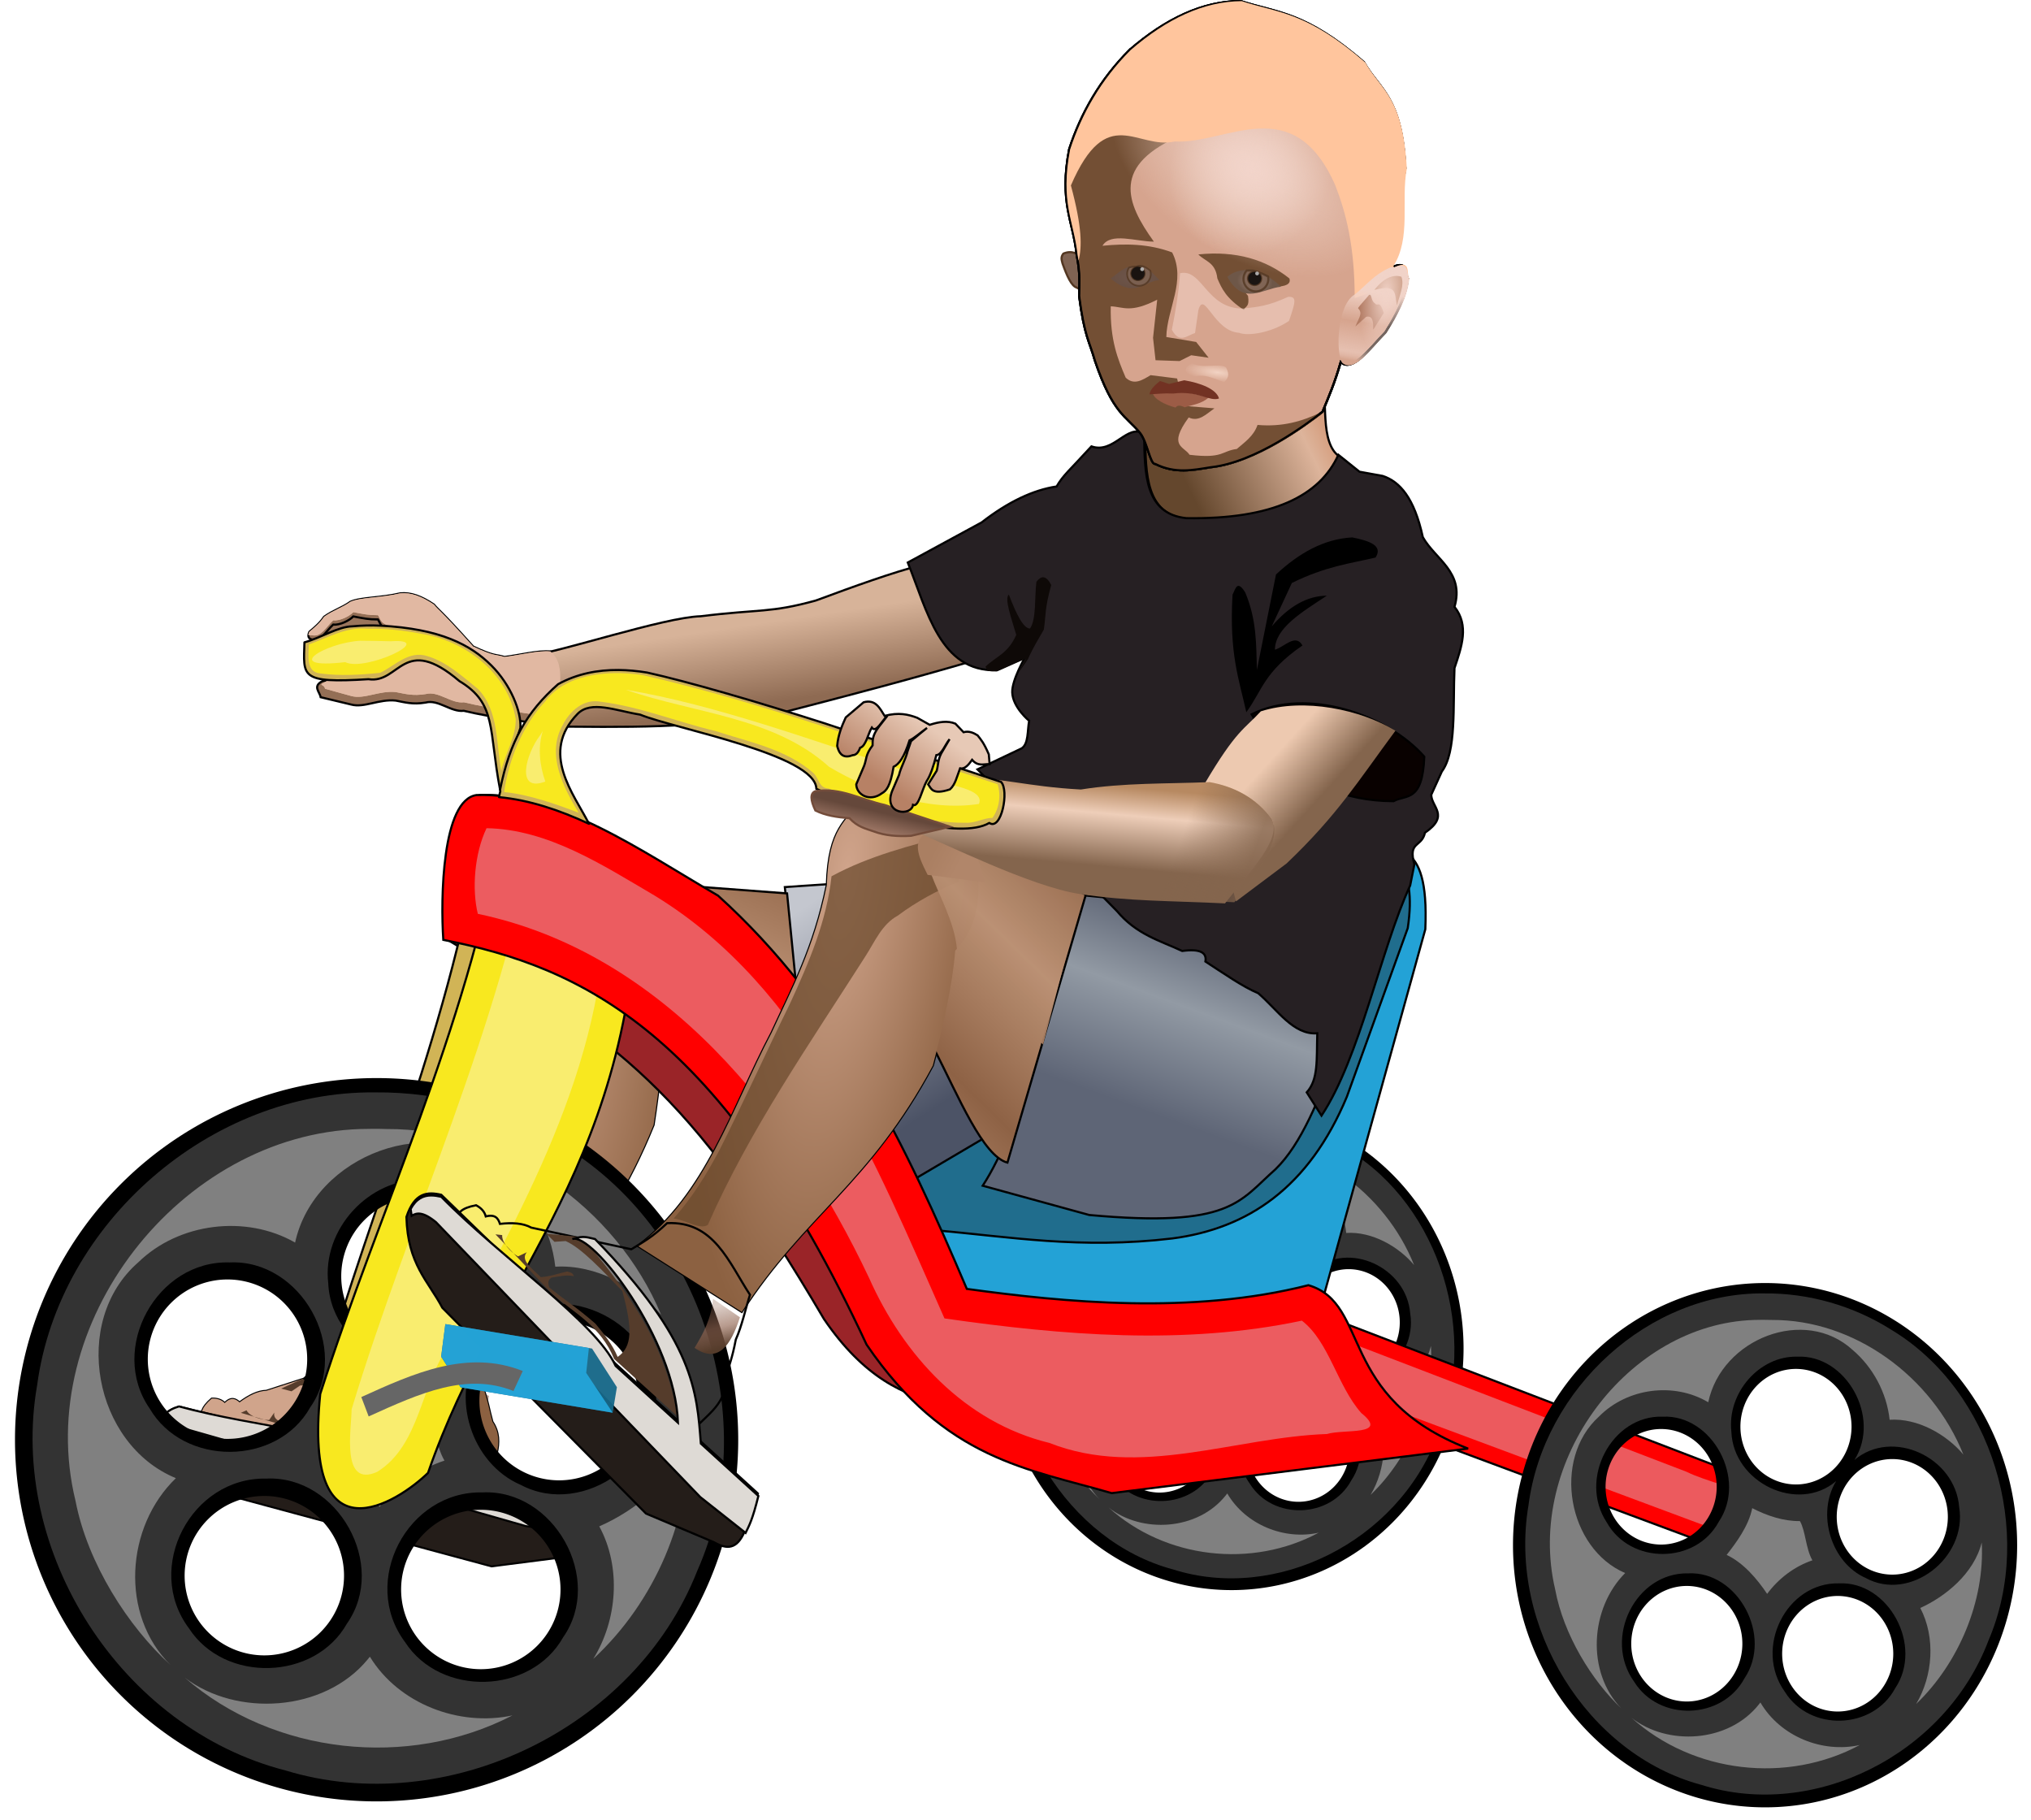 <?xml version="1.0" encoding="UTF-8"?>
<svg width="6.976in" height="6.25in" version="1.1" viewBox="0 0 177.18 158.75" xmlns="http://www.w3.org/2000/svg" xmlns:xlink="http://www.w3.org/1999/xlink">
<defs>
<linearGradient id="g">
<stop stop-color="#f2d4ca" offset="0"/>
<stop stop-color="#edd1c3" stop-opacity="0" offset="1"/>
</linearGradient>
<linearGradient id="a">
<stop stop-color="#bb9174" offset="0"/>
<stop stop-color="#8e6245" offset="1"/>
</linearGradient>
<linearGradient id="b">
<stop stop-color="#d0a48b" offset="0"/>
<stop stop-color="#8c6141" offset="1"/>
</linearGradient>
<linearGradient id="h">
<stop stop-color="#926652" stop-opacity=".319" offset="0"/>
<stop stop-color="#926652" stop-opacity=".655" offset=".5"/>
<stop stop-color="#553c2b" offset="1"/>
</linearGradient>
<filter id="d" x="-.048" y="-.048" width="1.096" height="1.096" color-interpolation-filters="sRGB">
<feGaussianBlur stdDeviation="2.036"/>
</filter>
<filter id="c" x="-.048" y="-.048" width="1.096" height="1.096" color-interpolation-filters="sRGB">
<feGaussianBlur stdDeviation="2.273"/>
</filter>
<filter id="an" x="-.077" y="-.049" width="1.153" height="1.099" color-interpolation-filters="sRGB">
<feGaussianBlur stdDeviation="2.792"/>
</filter>
<filter id="j" x="-.027" y="-.055" width="1.054" height="1.109" color-interpolation-filters="sRGB">
<feGaussianBlur stdDeviation="0.348"/>
</filter>
<linearGradient id="ak" x1="51.521" x2="56.775" y1="120.25" y2="112.71" gradientUnits="userSpaceOnUse">
<stop stop-color="#b78165" offset="0"/>
<stop stop-color="#e7c9b6" offset="1"/>
</linearGradient>
<linearGradient id="aj" x1="50.165" x2="50.85" y1="126.83" y2="123.93" gradientUnits="userSpaceOnUse">
<stop stop-color="#a87f6d" offset="0"/>
<stop stop-color="#65483b" offset="1"/>
</linearGradient>
<linearGradient id="ai" x1="102.05" x2="107.73" y1="117.03" y2="122.18" gradientUnits="userSpaceOnUse">
<stop stop-color="#edc9b0" offset="0"/>
<stop stop-color="#84654d" offset="1"/>
</linearGradient>
<linearGradient id="i" x1="25.723" x2="27.878" y1="178.91" y2="190.32" gradientUnits="userSpaceOnUse" xlink:href="#b"/>
<filter id="n" x="-.066" y="-.055" width="1.133" height="1.109" color-interpolation-filters="sRGB">
<feGaussianBlur stdDeviation="0.156"/>
</filter>
<linearGradient id="ah" x1="31.604" x2="32.892" y1="186.28" y2="191.29" gradientUnits="userSpaceOnUse" xlink:href="#h"/>
<radialGradient id="f" cx="31.39" cy="147.98" r="20.85" gradientTransform="matrix(-.375 2.84 -.874 -.115 189.4 60.115)" gradientUnits="userSpaceOnUse" xlink:href="#b"/>
<filter id="m" x="-.099" y="-.073" width="1.198" height="1.146" color-interpolation-filters="sRGB">
<feGaussianBlur stdDeviation="1.487"/>
</filter>
<filter id="l" x="-.046" y="-.03" width="1.091" height="1.059" color-interpolation-filters="sRGB">
<feGaussianBlur stdDeviation="0.787"/>
</filter>
<linearGradient id="ac" x1="67.943" x2="56.364" y1="140.42" y2="152.29" gradientUnits="userSpaceOnUse" xlink:href="#a" spreadMethod="reflect"/>
<filter id="ao" x="-.061" y="-.087" width="1.123" height="1.175" color-interpolation-filters="sRGB">
<feGaussianBlur stdDeviation="2.842"/>
</filter>
<linearGradient id="y" x1="67.943" x2="56.364" y1="140.42" y2="152.29" gradientTransform="translate(-141.88 -97.893)" gradientUnits="userSpaceOnUse" xlink:href="#a" spreadMethod="reflect"/>
<radialGradient id="e" cx="31.39" cy="147.98" r="20.85" gradientTransform="matrix(-.375 2.84 -.874 -.115 47.518 -37.777)" gradientUnits="userSpaceOnUse" xlink:href="#b"/>
<linearGradient id="x" x1="31.604" x2="32.892" y1="186.28" y2="191.29" gradientTransform="translate(-141.88 -97.893)" gradientUnits="userSpaceOnUse" xlink:href="#h"/>
<filter id="am" x="-.051" y="-.124" width="1.102" height="1.247" color-interpolation-filters="sRGB">
<feGaussianBlur stdDeviation="1.368"/>
</filter>
<linearGradient id="ab" x1="67.943" x2="56.364" y1="140.42" y2="152.29" gradientTransform="matrix(3.78 0 0 3.78 .439 -66.908)" gradientUnits="userSpaceOnUse" xlink:href="#a" spreadMethod="reflect"/>
<linearGradient id="ag" x1="63.145" x2="59.919" y1="129.55" y2="127.88" gradientUnits="userSpaceOnUse">
<stop stop-color="#b1866a" offset="0"/>
<stop stop-color="#aa7f62" offset="1"/>
</linearGradient>
<linearGradient id="af" x1="43.218" x2="59.401" y1="136.37" y2="161.4" gradientUnits="userSpaceOnUse">
<stop stop-color="#c4c7cf" offset="0"/>
<stop stop-color="#4c5366" offset="1"/>
</linearGradient>
<linearGradient id="ae" x1="94.084" x2="85.708" y1="138.96" y2="161.95" gradientUnits="userSpaceOnUse">
<stop stop-color="#5e6575" offset="0"/>
<stop stop-color="#929aa4" offset=".434"/>
<stop stop-color="#5e6576" offset="1"/>
</linearGradient>
<linearGradient id="ad" x1="86.897" x2="87.802" y1="132.04" y2="122" gradientUnits="userSpaceOnUse">
<stop stop-color="#84654d" offset="0"/>
<stop stop-color="#eeceb9" offset=".651"/>
<stop stop-color="#b78961" offset="1"/>
</linearGradient>
<linearGradient id="aa" x1="99.393" x2="90.717" y1="128.62" y2="125.56" gradientUnits="userSpaceOnUse">
<stop stop-color="#84654d" offset="0"/>
<stop stop-color="#84654d" stop-opacity="0" offset="1"/>
</linearGradient>
<linearGradient id="z" x1="406.5" x2="344.3" y1="225.75" y2="255.72" gradientUnits="userSpaceOnUse">
<stop stop-color="#d6a081" offset="0"/>
<stop stop-color="#ddb49b" offset=".149"/>
<stop stop-color="#64472d" offset="1"/>
</linearGradient>
<radialGradient id="t" cx="84.148" cy="58.176" r="3.292" gradientTransform="matrix(1 0 0 .473 0 30.663)" gradientUnits="userSpaceOnUse">
<stop stop-color="#6e564c" offset="0"/>
<stop stop-color="#684f42" offset="1"/>
</radialGradient>
<radialGradient id="s" cx="99.002" cy="58.808" r="3.58" gradientTransform="matrix(.614 .091 -.066 .443 42.11 23.681)" gradientUnits="userSpaceOnUse">
<stop stop-color="#a2867a" offset="0"/>
<stop stop-color="#6e5748" offset="1"/>
</radialGradient>
<filter id="k" x="-.168" y="-.168" width="1.336" height="1.336" color-interpolation-filters="sRGB">
<feGaussianBlur stdDeviation="0.033"/>
</filter>
<radialGradient id="r" cx="98.504" cy="47.064" r="21.401" gradientTransform="matrix(.393 .242 -.27 .439 72.536 .35)" gradientUnits="userSpaceOnUse" xlink:href="#g"/>
<filter id="al" x="-.055" y="-.104" width="1.11" height="1.208" color-interpolation-filters="sRGB">
<feGaussianBlur stdDeviation="0.35"/>
</filter>
<radialGradient id="q" cx="94.407" cy="70.106" r="2.667" gradientTransform="matrix(-1.606 -.205 .057 -.448 242.01 120.83)" gradientUnits="userSpaceOnUse">
<stop stop-color="#f2d3c3" offset="0"/>
<stop stop-color="#f2d3c3" stop-opacity="0" offset="1"/>
</radialGradient>
<radialGradient id="p" cx="98.504" cy="47.064" r="21.401" gradientTransform="matrix(.768 .439 -.256 .448 34.916 -19.471)" gradientUnits="userSpaceOnUse" xlink:href="#g"/>
<linearGradient id="w" x1="428.55" x2="423.1" y1="160.04" y2="193.04" gradientUnits="userSpaceOnUse">
<stop stop-color="#f1d3c8" offset="0"/>
<stop stop-color="#f1d3c8" stop-opacity="0" offset=".453"/>
<stop stop-color="#f1d3c8" stop-opacity=".592" offset=".871"/>
<stop stop-color="#d6a48e" offset="1"/>
</linearGradient>
<radialGradient id="o" cx="434.73" cy="166.74" r="16.593" gradientTransform="matrix(-.735 -.075 .182 -1.796 724.37 493.81)" gradientUnits="userSpaceOnUse">
<stop stop-color="#f1d3c8" offset="0"/>
<stop stop-color="#f1d3c8" stop-opacity="0" offset="1"/>
</radialGradient>
<linearGradient id="v" x1="38.644" x2="40.133" y1="101.06" y2="110.94" gradientUnits="userSpaceOnUse">
<stop stop-color="#d7b399" offset="0"/>
<stop stop-color="#8e6a52" offset="1"/>
</linearGradient>
<linearGradient id="u" x1="43.01" x2="44.965" y1="103.33" y2="110.53" gradientUnits="userSpaceOnUse" spreadMethod="reflect">
<stop stop-color="#e1b8a2" offset="0"/>
<stop stop-color="#e1b8a2" stop-opacity="0" offset="1"/>
</linearGradient>
</defs>
<g transform="translate(56.925 -91.151)">
<g transform="matrix(.702 0 0 .702 -16.96 74.452)">
<path d="m9.158 104.59c3.348 0.492 16.43-4.09 20.991-4.219 7.349-0.91 8.629-0.384 14.302-1.955 4.789-1.774 9.463-3.462 13.171-4.425l7.717 11.524c-8.403 2.503-17.05 4.763-25.724 6.997-10.356 1.854-18.625 1.646-29.222 1.543z" fill="url(#u)" fill-rule="evenodd"/>
<path d="m9.158 105.2c3.348-0.331 16.43-4.708 20.991-4.836 7.349-0.91 8.629-0.384 14.302-1.955 4.789-1.774 9.463-3.462 13.171-4.425l7.717 11.524c-8.403 2.503-17.05 4.763-25.724 6.997-10.356 1.854-18.625 1.646-29.222 1.543z" fill="url(#v)" fill-rule="evenodd" stroke="#000" stroke-width=".265px"/>
<path transform="matrix(.265 0 0 .265 0 17.6)" d="m405.33 197.48-82.496 21.449-1.045 7.926c0.149 0.077 0.298 0.148 0.449 0.238 0.141 18.826 0.263 37.669 19.83 39.66 40.286 0.614 62.308-10.309 71.176-29.334-9.302-6.648-5.428-26.475-7.914-39.939z" fill="url(#z)" fill-rule="evenodd" stroke="#000" stroke-width="1px"/>
<path d="m77.788 55.609c-0.85-0.116-1.371-0.808-2.572-0.309-0.376 0.48-0.188 0.847-0.103 1.235 0.544 1.541 1.109 2.791 1.749 2.984 0.973 0.455 1.68 1.442 2.367 2.47z" fill="#7f6353" fill-rule="evenodd" stroke="#533722" stroke-width=".265px"/>
<g transform="matrix(.485 0 0 .505 193.66 82.641)">
<path transform="matrix(.265 0 0 .265 0 17.6)" d="m-758.93 521.65a224.32 224.32 0 0 0-224.32 224.32 224.32 224.32 0 0 0 224.32 224.32 224.32 224.32 0 0 0 224.32-224.32 224.32 224.32 0 0 0-224.32-224.32zm27.5 73.484a49.438 49.438 0 0 1 49.438 49.439 49.438 49.438 0 0 1-49.438 49.438 49.438 49.438 0 0 1-49.439-49.438 49.438 49.438 0 0 1 49.439-49.439zm-120 51.43a49.438 49.438 0 0 1 49.438 49.438 49.438 49.438 0 0 1-49.438 49.438 49.438 49.438 0 0 1-49.439-49.438 49.438 49.438 0 0 1 49.439-49.438zm205.71 25.713a49.438 49.438 0 0 1 49.439 49.439 49.438 49.438 0 0 1-49.439 49.438 49.438 49.438 0 0 1-49.438-49.438 49.438 49.438 0 0 1 49.438-49.439zm-182.86 108.57a49.438 49.438 0 0 1 49.439 49.438 49.438 49.438 0 0 1-49.439 49.439 49.438 49.438 0 0 1-49.438-49.439 49.438 49.438 0 0 1 49.438-49.438zm134.29 8.57a49.438 49.438 0 0 1 49.438 49.439 49.438 49.438 0 0 1-49.438 49.438 49.438 49.438 0 0 1-49.439-49.438 49.438 49.438 0 0 1 49.439-49.439z" color="#000000"/>
<path d="m-201.36 158.19c-27.049-0.288-51.986 21.441-55.559 48.115-4.798 27.391 13.786 56.416 40.828 63.338 26.361 8.034 57.431-6.778 67.658-32.746 10.957-24.597 0.866-56.656-22.832-70.416-9.051-5.521-19.594-8.395-30.096-8.291zm7.836 14.344c11.489-0.525 19.832 13.733 13.484 23.424 8.911-7.242 23.761-0.674 24.697 10.682 1.958 11.552-11.629 21.574-22.047 16.078-8.186-3.487-11.671-14.57-6.957-21.98-9.039 7.4-24.225 0.408-24.719-11.182-1.037-8.829 6.645-17.251 15.541-17.021zm-31.75 13.607c11.69-0.546 20.009 14.173 13.238 23.828-5.431 9.686-20.821 9.736-26.396 0.17-6.825-9.857 1.219-24.39 13.158-23.998zm6.049 35.529c11.69-0.545 20.006 14.173 13.238 23.828-5.295 9.403-20.114 9.823-25.977 0.785-7.458-9.943 0.364-24.882 12.738-24.613zm35.529 2.268c11.69-0.545 20.008 14.173 13.238 23.828-5.294 9.403-20.114 9.823-25.977 0.785-7.457-9.945 0.363-24.881 12.738-24.613z" color="#000000" fill="#333" filter="url(#c)"/>
<path d="m-203.77 164.21c-29.667 0.955-53.975 31.999-46.84 61.129 1.977 10.257 8.661 20.689 15.625 26.979-8.375-8.264-7.396-22.747 0.873-30.719-13.5-5.549-17.348-25.759-6.164-35.496 6.668-6.494 17.694-7.853 25.762-3.228 3.132-14.412 22.731-21.845 34.055-11.861 4.772 3.906 8.028 9.685 8.717 15.828 6.614-0.406 13.428 3.335 17.398 7.902-7.426-17.804-25.825-30.645-45.195-30.534-1.41-0.052-2.821-0.035-4.231 1e-3zm-0.377 42.676c-0.823 4.045-3.826 7.885-6.031 10.598 4.019 1.818 7.244 5.533 9.549 8.836 2.705-3.505 6.47-6.236 10.67-7.606-1.59-2.704-1.591-6.613-2.934-8.895-3.926 0.043-7.789-1.219-11.254-2.934zm54.123 7.773c-1.827 7.097-8.647 12.313-14.488 14.861 3.653 6.736 2.974 15.397-0.984 21.781 10.037-9.261 16.224-23.376 15.473-36.643zm-52.58 36.758c-7.176 8.672-21.557 9.439-30.033 2.981 14.593 12.664 36.754 15.039 53.857 6.195-8.769 1.898-18.717-1.898-23.441-9.648z" color="#000000" fill="#808080" filter="url(#d)"/>
</g>
<path transform="matrix(.265 0 0 .265 0 17.6)" d="m434.69 418.66-67.301 123.66-185.34-5.5 21.449 77.547h18.75l1.6-13.199c35.44 3.058 67.985 9.011 111.64 3.85 35.412-4.641 64.112-23.823 81.947-66.547l28.6-79.197c3.786-25.309-4.208-32.296-11.346-40.613z" fill="#206d8d" fill-rule="evenodd" stroke="#000" stroke-width="1px"/>
<path d="m59.225 176.66c9.377 0.809 17.988 2.384 29.54 1.019 9.369-1.228 16.963-6.303 21.682-17.607l7.567-20.954c1.23-8.225-2.241-9.135-4.22-12.369 2.239 3.858 6.931 0.354 6.403 12.514l-12.66 45.692-14.988 3.929-34.487-2.619z" fill="#23a2d6" fill-rule="evenodd" stroke="#000" stroke-width=".265px"/>
<path d="m77.705 135.04c-3.962 13.911-7.808 28.876-12.514 36.088l13.242 3.638c17.662 1.62 18.622-1.705 23.137-5.675 3.296-3.206 5.401-8.795 7.567-14.26l-3.201-6.112-23.864-13.242z" fill="url(#ae)" fill-rule="evenodd" stroke="#000" stroke-width=".265px"/>
<path d="m55.878 93.688c2.409 6.011 4.042 13.597 11.019 13.381l3.541-1.575s-1.625 2.794-1.577 4.329c0.058 1.859 2.101 3.534 2.101 3.534-0.229 1.215-0.058 2.831-0.918 3.416l-5.509 2.62 17.314 17.58c2.455 2.939 5.348 3.69 8.133 4.984 2.259-0.304 3.083 0.212 2.886 1.312 2.26 1.46 4.627 3.133 6.558 3.935 2.352 1.999 4.356 5.217 7.346 4.984-0.103 3.325 0.153 5.717-1.311 7.342l1.835 2.894c4.806-7.267 7.345-20.646 11.018-28.6l0.525-2.623c-0.825-2.913 0.917-2.093 1.312-3.935 3.125-2.147 0.779-3.199 0.787-4.722l1.312-2.886c1.832-2.454 1.367-8.126 1.574-12.855 0.893-2.648 1.843-5.302 0-7.608 1.264-4.317-2.394-5.899-3.935-8.657-1.069-4.904-2.865-6.902-4.984-7.608l-2.886-0.525-2.626-2.101c-2.312 5.103-8.148 8.036-18.885 7.872-5.177-0.527-5.209-5.512-5.247-10.494-2.171-1.301-3.755 2.553-6.558 1.574-2.839 3.109-3.469 3.522-4.33 4.982-2.929 0.438-6.032 1.917-9.312 4.462z" fill="#262023" fill-rule="evenodd" stroke="#000" stroke-width=".265px"/>
<path d="m40.599 134.02 1.892 17.898 13.824 18.626 11.35-6.694-16.443-30.558z" fill="url(#af)" fill-rule="evenodd" stroke="#000" stroke-width=".265px"/>
<g transform="rotate(-21.471 247.9 -190.89)">
<path d="m-73.615 70.37c-3.03-0.8-6.06-8.161-9.089-14.098l2.968-27.454 15.768 7.606z" fill="url(#y)" fill-rule="evenodd" stroke="#000" stroke-width=".265px"/>
</g>
<g transform="rotate(-6.211 940.8 -876.77)">
<path d="m-119.57 80.712c8.543-6.314 11.669-17.048 16.649-26.48 2.532-5.511 5.272-10.501 6.864-18.365 0.224-7.311 2.504-7.772 4.081-10.574l13.727 2.226-1.855 16.51c-0.324 4.212-1.537 9.611-2.783 14.284-7.915 14.717-15.829 18.439-23.744 30.608z" fill="none" stroke="#000" stroke-width=".265px"/>
<path d="m-119.57 80.712c8.543-6.314 11.669-17.048 16.649-26.48 2.532-5.511 5.272-10.501 6.864-18.365 0.224-7.311 2.504-7.772 4.081-10.574l13.727 2.226c0.911 5.92 2.474 12.018-1.855 16.51-0.324 4.212-1.537 9.611-2.783 14.284-7.915 14.717-15.829 18.439-23.744 30.608z" fill="url(#e)" fill-rule="evenodd"/>
<path d="m-112.5 93.385c2.897 1.987 4.481-0.229 5.64-3.804l-3.345-2.295c-0.217 2.471-1.218 4.316-2.296 6.099z" fill="url(#x)" fill-rule="evenodd" filter="url(#n)"/>
<path d="m-80.507 29.629c-5.111 1.292-10.36 2.65-14.972 5.155-0.589 5.549-2.839 10.792-5.162 15.823-2.957 6.024-5.713 12.146-8.732 18.14-1.607 3.043-3.44 5.994-5.734 8.572 1.337 0.09 3.274 1.462 4.254 0.789 5.217-11.839 12.637-22.483 19.567-33.346 1.187-1.821 2.031-3.982 4.036-5.083 2.326-1.73 4.887-3.131 7.572-4.218 0.215-1.915 0.431-3.831 0.646-5.746-0.413-0.583-0.927-0.149-1.474-0.085z" fill="#6b492d" fill-rule="evenodd" filter="url(#m)" opacity=".85"/>
<path d="m-119.57 80.712c8.543-6.314 11.669-17.048 16.649-26.48 2.532-5.511 5.272-10.501 6.864-18.365 0.224-7.311 2.504-7.772 4.081-10.574l13.727 2.226-1.855 16.51c-0.324 4.212-1.537 9.611-2.783 14.284-7.915 14.717-15.829 18.439-23.744 30.608-1.752-6.449-1.733-15.466-12.939-8.208z" fill="url(#e)" fill-rule="evenodd" filter="url(#l)" opacity=".83"/>
</g>
<path d="m2.836 122.58c-4.332 0.566-4.491 12.859-4.153 17.996 21.034 12.456 29.905 18.42 46.783 47.121 9.794 14.383 20.167 9.62 30.455 12.637l44.298-5.537c-16.343-6.362-12.061-6.741-19.842-9.046-14.504 3.692-30.38-0.142-42.452-1.8-7.54-17.764-15.758-35.166-30.916-48.867-9.695-5.622-13.799-12.787-24.172-12.504z" fill="#9a2428" fill-rule="evenodd" stroke="#000" stroke-width=".265px"/>
<g transform="matrix(.801 -.466 .466 .801 45.979 71.897)">
<g transform="translate(-141.88 -97.893)">
<path d="m-0.185 175.13c0.228-0.608 0.49-1.211 2.412-1.577 0.645 0.342 1.056 0.802 1.206 1.391 1.196-0.299 1.543 0.25 1.762 0.927 1.524-0.172 2.864-0.102 3.896 0.464l12.429 2.69c1.475-0.909 2.527-1.436 4.452-3.246 5.807-0.287 7.651 4.857 10.295 8.904-0.545 1.7-0.998 3.865-1.762 5.565-0.464 2.427-0.835 3.149-1.298 4.916 0.204 3.424-2.976 4.733-4.545 7.049z" fill="none" stroke="#000" stroke-width=".265px"/>
<path d="m-0.185 175.13c0.228-0.608 0.49-1.211 2.412-1.577 0.645 0.342 1.056 0.802 1.206 1.391 1.196-0.299 1.543 0.25 1.762 0.927 1.524-0.172 2.864-0.102 3.896 0.464l12.429 2.69c1.475-0.909 2.527-1.436 4.452-3.246 6.506-1.685 8.897 2.365 10.295 8.904-0.545 1.7-0.998 3.865-1.762 5.565-0.464 2.427-0.835 3.149-1.298 4.916 0.204 3.424-2.976 4.733-4.545 7.049z" fill="url(#i)" fill-rule="evenodd"/>
</g>
<path d="m-137.24 79.274 0.835 0.093c-0.075 0.905 1.008 2.089 1.964 2.651l1.097-0.518c-0.883 1.02 0.773 2.106 1.746 3.094 1.32-0.112 2.015-0.425 3.251-0.704 0.724 0.144 0.764 0.369 0.846 0.578-1.061-0.205-1.882 0.07-2.783 0.185-0.574 0.402-0.376 0.804-0.278 1.206 1.919 1.585 3.444 2.494 5.756 4.528 1.068 1.282 2.111 2.58 2.75 4.119 1.863-1.272 1.834-3.56 0.584-8.184-2.48-2.527-5.043-5.344-7.049-6.214l-1.391 0.093-1.02-1.02 4.545 0.464c4.921 6.119 9.982 12.055 11.779 22.26l-7.884-7.142c-1.707-4.176-4.983-5.695-7.727-8.116z" fill="#553c2b" fill-rule="evenodd"/>
<path d="m-143.85 88.401c-1.754-3.332-4.305-5.389-4.46-11.281 1.014-3.061 2.623-3.148 4.329-2.755l21.643 20.987 17.708 16.134c-0.872 3.522-1.289 3.865-1.836 5.116-1.011 2.011-2.316 1.673-3.673 0.918l-8.395-3.542z" fill="#241d19" fill-rule="evenodd" stroke="#000" stroke-width=".265px"/>
<path d="m-145.23 74.2c-0.96 0.002-1.842 0.395-2.545 1.68l0.126 0.847c0.619-0.382 1.363-0.556 3.017 0.787l32.792 34.104 5.628 4.45c0.439-0.899 0.852-1.611 1.587-4.581l-7.136-6.502c-0.501-6.412-0.786-12.71-13.129-25.372-0.791-0.149-1.373-0.507-2.821 0 2.4-0.915 12.76 12.375 13.108 22.783l-7.73-7.043c-2.455-5.413-14.243-13.435-21.643-20.987-0.426-0.098-0.847-0.167-1.253-0.166z" fill="#dedad5" fill-rule="evenodd" stroke="#000" stroke-width=".265px"/>
</g>
<g fill-rule="evenodd">
<path d="m159.56 217.22-65.98-24.581 11.212-6.469 62.962 24.15z" fill="#f00" stroke="#000" stroke-width=".265px"/>
<path d="m98.262 192.25c20.301 7.563 40.603 15.126 60.904 22.689 9.63-4.739-1.787-5.935-6.497-8.261-15.901-6.099-31.802-12.199-47.702-18.298-2.235 1.29-4.47 2.579-6.705 3.869z" fill="#ec5a5e" filter="url(#am)"/>
</g>
<path transform="matrix(.265 0 0 .265 0 17.6)" d="m12.168 405.52c-15.333 99.519-51.495 178.62-77.188 267.98-5.592 79.932 38.048 49.553 51.668 35.455 29.751-95.313 92.242-146.12 90.037-284.87z" fill="#d1b456" fill-rule="evenodd" stroke="#000" stroke-width="1px"/>
<g transform="matrix(.756 0 0 .756 141.91 39.939)">
<path transform="matrix(.265 0 0 .265 0 17.6)" d="m-758.93 521.65a224.32 224.32 0 0 0-224.32 224.32 224.32 224.32 0 0 0 224.32 224.32 224.32 224.32 0 0 0 224.32-224.32 224.32 224.32 0 0 0-224.32-224.32zm27.5 73.484a49.438 49.438 0 0 1 49.438 49.439 49.438 49.438 0 0 1-49.438 49.438 49.438 49.438 0 0 1-49.439-49.438 49.438 49.438 0 0 1 49.439-49.439zm-120 51.43a49.438 49.438 0 0 1 49.438 49.438 49.438 49.438 0 0 1-49.438 49.438 49.438 49.438 0 0 1-49.439-49.438 49.438 49.438 0 0 1 49.439-49.438zm205.71 25.713a49.438 49.438 0 0 1 49.439 49.439 49.438 49.438 0 0 1-49.439 49.438 49.438 49.438 0 0 1-49.438-49.438 49.438 49.438 0 0 1 49.438-49.439zm-182.86 108.57a49.438 49.438 0 0 1 49.439 49.438 49.438 49.438 0 0 1-49.439 49.439 49.438 49.438 0 0 1-49.438-49.439 49.438 49.438 0 0 1 49.438-49.438zm134.29 8.57a49.438 49.438 0 0 1 49.438 49.439 49.438 49.438 0 0 1-49.438 49.438 49.438 49.438 0 0 1-49.439-49.438 49.438 49.438 0 0 1 49.439-49.439z" color="#000000"/>
<path d="m-201.36 158.19c-27.049-0.288-51.986 21.441-55.559 48.115-4.798 27.391 13.786 56.416 40.828 63.338 26.361 8.034 57.431-6.778 67.658-32.746 10.957-24.597 0.866-56.656-22.832-70.416-9.051-5.521-19.594-8.395-30.096-8.291zm7.836 14.344c11.489-0.525 19.832 13.733 13.484 23.424 8.911-7.242 23.761-0.674 24.697 10.682 1.958 11.552-11.629 21.574-22.047 16.078-8.186-3.487-11.671-14.57-6.957-21.98-9.039 7.4-24.225 0.408-24.719-11.182-1.037-8.829 6.645-17.251 15.541-17.021zm-31.75 13.607c11.69-0.546 20.009 14.173 13.238 23.828-5.431 9.686-20.821 9.736-26.396 0.17-6.825-9.857 1.219-24.39 13.158-23.998zm6.049 35.529c11.69-0.545 20.006 14.173 13.238 23.828-5.295 9.403-20.114 9.823-25.977 0.785-7.458-9.943 0.364-24.882 12.738-24.613zm35.529 2.268c11.69-0.545 20.008 14.173 13.238 23.828-5.294 9.403-20.114 9.823-25.977 0.785-7.457-9.945 0.363-24.881 12.738-24.613z" color="#000000" fill="#333" filter="url(#c)"/>
<path d="m-203.77 164.21c-29.667 0.955-53.975 31.999-46.84 61.129 1.977 10.257 8.661 20.689 15.625 26.979-8.375-8.264-7.396-22.747 0.873-30.719-13.5-5.549-17.348-25.759-6.164-35.496 6.668-6.494 17.694-7.853 25.762-3.228 3.132-14.412 22.731-21.845 34.055-11.861 4.772 3.906 8.028 9.685 8.717 15.828 6.614-0.406 13.428 3.335 17.398 7.902-7.426-17.804-25.825-30.645-45.195-30.534-1.41-0.052-2.821-0.035-4.231 1e-3zm-0.377 42.676c-0.823 4.045-3.826 7.885-6.031 10.598 4.019 1.818 7.244 5.533 9.549 8.836 2.705-3.505 6.47-6.236 10.67-7.606-1.59-2.704-1.591-6.613-2.934-8.895-3.926 0.043-7.789-1.219-11.254-2.934zm54.123 7.773c-1.827 7.097-8.647 12.313-14.488 14.861 3.653 6.736 2.974 15.397-0.984 21.781 10.037-9.261 16.224-23.376 15.473-36.643zm-52.58 36.758c-7.176 8.672-21.557 9.439-30.033 2.981 14.593 12.664 36.754 15.039 53.857 6.195-8.769 1.898-18.717-1.898-23.441-9.648z" color="#000000" fill="#808080" filter="url(#d)"/>
</g>
<path transform="matrix(.265 0 0 .265 0 17.6)" d="m21.344 408.16c-0.106 0.771-0.216 1.518-0.32 2.293-18.343 99.513-57.134 177.69-85.701 266.53-8.078 79.719 36.487 50.714 50.539 37.047 33.147-95.618 98.484-144.5 98.912-287.62z" fill="#f8e81f" fill-rule="evenodd" stroke="#000" stroke-width="1px"/>
<path transform="matrix(.265 0 0 .265 0 17.6)" d="m36.084 412.4c-16.43 93.524-58.834 181.85-86.045 271.8-0.058 9.173-5.167 37.072 12.043 29.303 20.403-12.754 20.263-41.348 34.018-59.709 36.179-67.303 75.863-137.23 72.867-216.35-0.221-5.196 0.004-10.339 0.621-15.398z" fill="#f9ed6f" fill-rule="evenodd" filter="url(#an)"/>
<path d="m98.61 112.55c6.957-3.427 16.861 0.055 21.46 5.266-0.229 5.756-2.287 4.654-3.818 5.529-6.531-0.018-10.295-2.457-14.087-4.871z" fill="#090100" fill-rule="evenodd" stroke="#000" stroke-width=".265px"/>
<path d="m97.952 112.29c-0.896-4.056-2.143-7.237-1.712-14.614 0.362-0.665 0.553-1.925 1.58-0.263 1.445 3.444 1.353 6.504 1.448 9.611l2.37-11.849c2.843-2.646 5.936-4.415 9.479-4.608 2.168 0.433 3.852 1.027 2.896 2.502-3.252 0.766-6.164 1.08-10.401 3.16l-2.501 5.398c2.109-2.481 4.386-3.795 6.846-3.818-3.071 2.034-6.433 4.003-6.451 6.714 1.168-0.339 2.567-2.06 3.423-0.527-4.817 3.318-4.997 5.606-6.978 8.294z" fill-rule="evenodd"/>
<path d="m99.756 112.18c-2.062 2.246-3.015 2.264-7.019 9.056l3.935 14.56 6.296-4.722c6.29-5.991 8.843-10.17 13.516-16.485-4.282-2.609-11.335-4.127-16.727-2.409z" fill="url(#ai)" fill-rule="evenodd"/>
<g fill-rule="evenodd">
<path d="m2.307 122.58c-4.332 0.566-4.491 12.859-4.153 17.996 17.153 3.4 34.432 11.245 52.604 50.296 9.794 14.383 20.167 15.441 30.455 18.457l44.298-5.537c-16.343-6.362-12.061-17.998-19.842-20.303-14.504 3.692-30.38 2.12-42.452 0.461-7.54-17.764-15.758-35.166-30.916-48.867-9.695-5.622-19.62-12.787-29.993-12.504z" fill="#f00" stroke="#000" stroke-width=".265px"/>
<path d="m3.529 126.7c-1.52 3.179-1.827 7.623-1.084 10.643 23.078 4.832 38.997 24.923 48.617 45.23 4.268 9.61 11.873 17.948 22.414 20.516 11.256 4.438 23.018-0.705 34.499-1.108 2.08-0.644 7.8 0.252 4.27-2.603-2.999-3.38-3.983-8.861-7.389-11.482-14.597 3.087-29.74 1.826-44.416-0.279-8.589-19.342-17.117-40.992-36.024-52.544-6.491-3.804-13.235-8.235-20.889-8.372z" fill="#ec5c60" filter="url(#ao)"/>
</g>
<path transform="matrix(.265 0 0 .265 0 17.6)" d="m274.41 294.04c-1.026-0.056-2.098 0.62-3.223 2.135-0.924 7.398 0.034 17.431-2.986 21.895-3.046 0.109-6.438-6.702-9.951-15.924-2.197 1.937 1.248 11.212 3.482 18.91-4.002 9.015-9.59 10.1-14.43 14.928l1.037 2.004c1.432 0.153 2.928 0.217 4.498 0.168l13.383-5.953s-1.606 2.778-3.152 6.258l4.139-5.961c2.488-5.736 4.975-9.469 7.463-13.932 0.992-6.629 0.41-10.105 3.484-20.898-1.182-2.271-2.425-3.556-3.744-3.629z" fill="#0e0907" fill-rule="evenodd"/>
<path d="m22.306 178.6c8.543-6.314 11.669-17.048 16.649-26.48 2.532-5.511 5.272-10.501 6.864-18.365 0.224-7.311 2.504-7.772 4.081-10.574l13.727 2.226-1.855 16.51c-0.324 4.212-1.537 9.611-2.783 14.284-7.915 14.717-15.829 18.439-23.744 30.608z" fill="none" stroke="#000" stroke-width=".265px"/>
<path d="m68.264 168.26c-3.03-0.8-6.06-8.161-9.089-14.098l2.875-27.361 15.954 8.165z" fill="url(#ac)" fill-rule="evenodd" stroke="#000" stroke-width=".265px"/>
<path d="m22.306 178.6c8.543-6.314 11.669-17.048 16.649-26.48 2.532-5.511 5.272-10.501 6.864-18.365 0.224-7.311 2.504-7.772 4.081-10.574l13.727 2.226c0.911 5.92 2.474 12.018-1.855 16.51-0.324 4.212-1.537 9.611-2.783 14.284-7.915 14.717-15.829 18.439-23.744 30.608z" fill="url(#f)" fill-rule="evenodd"/>
<path d="m-0.185 175.13c0.228-0.608 0.49-1.211 2.412-1.577 0.645 0.342 1.056 0.802 1.206 1.391 1.196-0.299 1.543 0.25 1.762 0.927 1.524-0.172 2.864-0.102 3.896 0.464l12.429 2.69c1.475-0.909 2.527-1.436 4.452-3.246 5.807-0.287 7.651 4.857 10.295 8.904-0.545 1.7-0.998 3.865-1.762 5.565-0.464 2.427-0.835 3.149-1.298 4.916 0.204 3.424-2.976 4.733-4.545 7.049z" fill="none" stroke="#000" stroke-width=".265px"/>
<path d="m-0.185 175.13c0.228-0.608 0.49-1.211 2.412-1.577 0.645 0.342 1.056 0.802 1.206 1.391 1.196-0.299 1.543 0.25 1.762 0.927 1.524-0.172 2.864-0.102 3.896 0.464l12.429 2.69c1.475-0.909 2.527-1.436 4.452-3.246 6.506-1.685 8.897 2.365 10.295 8.904-0.545 1.7-0.998 3.865-1.762 5.565-0.464 2.427-0.835 3.149-1.298 4.916 0.204 3.424-2.976 4.733-4.545 7.049z" fill="url(#i)" fill-rule="evenodd"/>
<path d="m4.638 177.17 0.835 0.093c-0.075 0.905 1.008 2.089 1.964 2.651l1.097-0.518c-0.883 1.02 0.773 2.106 1.746 3.094 1.32-0.112 2.015-0.425 3.251-0.704 0.724 0.144 0.764 0.369 0.846 0.578-1.061-0.205-1.882 0.07-2.783 0.185-0.574 0.402-0.376 0.804-0.278 1.206 1.919 1.585 3.444 2.494 5.756 4.528 1.068 1.282 2.111 2.58 2.75 4.119 1.863-1.272 1.834-3.56 0.584-8.184-2.48-2.527-5.043-5.344-7.049-6.214l-1.391 0.093-1.02-1.02 4.545 0.464c4.921 6.119 9.982 12.055 11.779 22.26l-7.884-7.142c-1.707-4.176-4.983-5.695-7.727-8.116z" fill="#553c2b" fill-rule="evenodd"/>
<path d="m-1.968 186.29c-1.754-3.332-4.305-5.389-4.46-11.281 1.014-3.061 2.623-3.148 4.329-2.755l21.643 20.987 17.708 16.134c-0.872 3.522-1.289 3.865-1.836 5.116-1.011 2.011-2.316 1.673-3.673 0.918l-8.395-3.542z" fill="#241d19" fill-rule="evenodd" stroke="#000" stroke-width=".265px"/>
<path transform="matrix(.265 0 0 .265 0 17.6)" d="m-12.668 583.91c-3.629 6e-3 -6.96 1.495-9.619 6.35l0.475 3.201c2.341-1.442 5.151-2.102 11.402 2.975l123.94 128.9 21.27 16.818c1.66-3.4 3.22-6.088 5.998-17.314l-26.973-24.574c-1.893-24.234-2.971-48.039-49.621-95.895-2.988-0.565-5.19-1.917-10.66 0 9.072-3.458 48.225 46.772 49.541 86.109l-29.215-26.617c-9.278-20.459-53.831-50.778-81.799-79.322-1.611-0.372-3.2-0.629-4.736-0.627z" fill="#dedad5" fill-rule="evenodd" stroke="#000" stroke-width="1px"/>
<path d="m29.382 191.28c2.897 1.987 4.481-0.229 5.64-3.804l-3.345-2.295c-0.217 2.471-1.218 4.316-2.296 6.099z" fill="url(#ah)" fill-rule="evenodd" filter="url(#n)"/>
<path d="m61.373 127.52c-5.111 1.292-10.36 2.65-14.972 5.155-0.589 5.549-2.839 10.792-5.162 15.823-2.957 6.024-5.713 12.146-8.732 18.14-1.607 3.043-3.44 5.994-5.734 8.572 1.337 0.09 3.274 1.462 4.254 0.789 5.217-11.839 12.637-22.483 19.567-33.346 1.187-1.821 2.031-3.982 4.036-5.083 2.326-1.73 4.887-3.131 7.572-4.218 0.215-1.915 0.431-3.831 0.646-5.746-0.413-0.583-0.927-0.149-1.474-0.085z" fill="#6b492d" fill-rule="evenodd" filter="url(#m)" opacity=".85"/>
<path d="m22.306 178.6c8.543-6.314 11.669-17.048 16.649-26.48 2.532-5.511 5.272-10.501 6.864-18.365 0.224-7.311 2.504-7.772 4.081-10.574l13.727 2.226-1.855 16.51c-0.324 4.212-1.537 9.611-2.783 14.284-7.915 14.717-15.829 18.439-23.744 30.608-1.752-6.449-1.733-15.466-12.939-8.208z" fill="url(#f)" fill-rule="evenodd" filter="url(#l)" opacity=".83"/>
<path transform="matrix(.265 0 0 .265 0 17.6)" d="m231.08 413.05c-26.383 4.84 0.575 30.101 2.831 55.27l2.449 9.28 37.965 35.559 17.76-68.193z" fill="url(#ab)" fill-rule="evenodd" opacity=".94"/>
<g transform="rotate(269.08 9.596 194.61)">
<path d="m4.717 204.14 3.449-18.834 3.858-2.368 4.038 0.586-3.33 18.183-4.855 3.011z" color="#000000" fill="#176889" opacity=".95"/>
<path d="m4.717 204.14 3.449-18.834 3.858-2.368 4.038 0.586-3.259 17.793-3.085-0.385z" color="#000000" fill="#24a5da" opacity=".95"/>
</g>
<path d="m-12.034 197.39 0.913 2.406c6.45-2.926 12.168-5.486 17.997-3.16l1.155-2.481c-6.898-2.752-13.613 0.308-20.065 3.235z" color="#000000" color-rendering="auto" dominant-baseline="auto" fill="#666" fill-rule="evenodd" image-rendering="auto" shape-rendering="auto" solid-color="#000000" style="font-feature-settings:normal;font-variant-alternates:normal;font-variant-caps:normal;font-variant-ligatures:normal;font-variant-numeric:normal;font-variant-position:normal;isolation:auto;mix-blend-mode:normal;shape-padding:0;text-decoration-color:#000000;text-decoration-line:none;text-decoration-style:solid;text-indent:0;text-orientation:mixed;text-transform:none;white-space:normal"/>
<g fill-rule="evenodd">
<path d="m-18.144 104.43c0.635-1.83 0.922-3.659 5.489-5.489l6.861 0.915-0.762 3.659z" fill="#9a755c"/>
<g transform="rotate(.843 437.57 -1203.1)">
<path d="m2.477 114.97c-1.254 0.667-0.311 1.334-0.191 2l3.81 0.857c1.617 0.414 3.458-0.76 5.525-0.572 1.112 0.19 2.119 0.484 3.715 0.191 1.588-0.451 3.175 1.174 4.763 0.953 3.683 0.826 7.805 1.212 11.716 1.81l-1.048-9.335c-1.508-0.143-3.81 0.508-5.715 0.762-1.168-0.336-1.158 5.1e-4 -3.905-1.238-4.24-4.589-4.461-4.53-4.953-5.144-1.593-1.033-2.89-1.474-4.191-1.334-2.386 0.606-4.959 0.561-6.191 1.143-1.079 0.79-2.085 1.062-3.239 1.905-0.56 0.853-1.189 1.357-1.81 1.905-0.242 0.586-0.075 0.874 0.381 0.953 1.144 0.181 1.631-1.012 2.572-1.905 0.797 0.098 2.025-0.539 2.477-1.048 1.334 0.23 1.881 0.355 3.072 0.333 0.354 0.507 0.384 1.334 2.072 1.286 0.343 2.691-0.235 4.855-3.429 5.525z" fill="#946f56" stroke="#000" stroke-width=".265px"/>
<path d="m3.006 114.97c-1.254 0.667-0.311 0.275-0.191 0.942l3.281 0.857c1.617 0.414 3.458-0.76 5.525-0.572 1.112 0.19 2.119 0.484 3.715 0.191 1.588-0.451 3.175 1.174 4.763 0.953 3.683 0.826 7.805 1.212 11.716 1.81l-1.048-8.277c-1.508-0.143-3.81 0.508-5.715 0.762-1.168-0.336-1.158 5.1e-4 -3.905-1.238-4.24-4.589-4.461-4.53-4.953-5.144-1.593-1.033-2.89-1.474-4.191-1.334-2.386 0.606-4.959 0.561-6.191 1.143-1.079 0.79-2.085 1.062-3.239 1.905-0.56 0.853-1.189 1.357-1.81 1.905-0.242 0.586-0.075 0.345 0.381 0.423 1.144 0.181 1.631-1.012 2.572-1.905 0.797 0.098 2.025-0.539 2.477-1.048 1.334 0.23 1.881 0.355 3.072 0.333 0.354 0.507 0.384 1.334 2.072 1.286 0.343 2.691-0.235 5.384-3.429 6.054z" fill="#e1b8a2" filter="url(#j)"/>
<path d="m3.006 114.97c-1.254 0.667-0.311 0.275-0.191 0.942l3.281 0.857c1.617 0.414 3.458-0.76 5.525-0.572 1.112 0.19 2.119 0.484 3.715 0.191 1.588-0.451 3.175 1.174 4.763 0.953 3.683 0.826 7.805 1.212 11.716 1.81-0.284-2.793 1.184-6.494-1.048-8.277-1.508-0.143-3.81 0.508-5.715 0.762-1.168-0.336-1.158 5.1e-4 -3.905-1.238-4.24-4.589-4.461-4.53-4.953-5.144-1.593-1.033-2.89-1.474-4.191-1.334-2.386 0.606-4.959 0.561-6.191 1.143-1.079 0.79-2.085 1.062-3.239 1.905-0.56 0.853-1.189 1.357-1.81 1.905-0.242 0.586-0.075 0.345 0.381 0.423 1.144 0.181 1.631-1.012 2.572-1.905 0.797 0.098 2.025-0.539 2.477-1.048 1.334 0.23 1.881 0.355 3.072 0.333 0.354 0.507 0.384 1.334 2.072 1.286 0.343 2.691-0.235 5.384-3.429 6.054z" fill="#e1b8a2" filter="url(#j)"/>
</g>
</g>
<path transform="matrix(.265 0 0 .265 0 17.6)" d="m-36.578 316.73c-4.048-0.201-8.375-0.117-13.006 0.309-6.906 0.167-14.399 5.27-22.5 7.519-0.434 15.927-2.408 19.31 30.02 17.275 14.7 2.308 16.307-21.598 42.7 0.927 17.587 10.52 13.611 22.78 19.026 50.886l9.524-28.942c0.504-7.571-4.47-20.222-13.637-29.337-9.617-9.563-23.79-17.227-52.128-18.637z" color="#000000" color-rendering="auto" dominant-baseline="auto" fill="#d1b456" fill-rule="evenodd" image-rendering="auto" shape-rendering="auto" solid-color="#000000" stroke="#000" stroke-linecap="round" stroke-linejoin="round" style="font-feature-settings:normal;font-variant-alternates:normal;font-variant-caps:normal;font-variant-ligatures:normal;font-variant-numeric:normal;font-variant-position:normal;isolation:auto;mix-blend-mode:normal;shape-padding:0;text-decoration-color:#000000;text-decoration-line:none;text-decoration-style:solid;text-indent:0;text-orientation:mixed;text-transform:none;white-space:normal"/>
<path d="m58.343 132.5 7.176 0.932-1.864-5.685-2.889-1.305c-5.113 0.794-3.725 3.429-2.423 6.058z" fill="url(#ag)" fill-rule="evenodd"/>
<g fill-rule="evenodd">
<path d="m56.534 127.01c3.732 1.467 14.598 6.947 20.725 7.87 6.152 0.927 11.33 0.834 18.046 1.166 3.378-4.336 6.989-7.889 5.827-10.479-2.02-2.649-4.67-4.038-7.739-4.591-5.334 0.222-10.668 0.066-16.003 0.918-6.711-0.355-10.174-1.554-15.609-1.574z" fill="url(#ad)"/>
<path d="m56.534 127.01c3.732 1.467 14.598 6.947 20.725 7.87 6.152 0.927 12.494 0.688 19.21 1.021 3.378-4.336 5.824-7.743 4.663-10.334-2.02-2.649-4.67-4.038-7.739-4.591-5.334 0.222-10.668 0.066-16.003 0.918-6.711-0.355-10.174-1.554-15.609-1.574z" fill="url(#aa)" opacity=".8"/>
</g>
<g fill-rule="evenodd" shape-rendering="auto">
<path transform="matrix(.265 0 0 .265 0 17.6)" d="m75.225 337.52c-9.773-0.084-19.444 1.743-28.365 6.664-14.755 13.052-22.596 26.719-27.197 49.459 0.02 0.275 0.081 0.54 0.094 0.818-0.248 0.91-0.445 1.801-0.598 2.674 14.275 1.349 28.33 6.077 42.209 12.51-7.158-14.136-23.183-33.28-5.365-51.541 6.292-6.448 17.824-1.519 29.355 0.35 15.986 6.595 82.412 18.742 82.631 34.795 26.778 12.366 67.54 24.056 81.105 15.986 5.667 3.851 9.435-15.304 5.5-19.23l-82.498-27.404c-31.76-10.182-64.853-19.782-83.543-23.893-4.424-0.717-8.886-1.149-13.328-1.188z" color="#000000" color-rendering="auto" dominant-baseline="auto" fill="#d1b456" image-rendering="auto" solid-color="#000000" stroke="#000" stroke-linecap="round" stroke-linejoin="round" style="font-feature-settings:normal;font-variant-alternates:normal;font-variant-caps:normal;font-variant-ligatures:normal;font-variant-numeric:normal;font-variant-position:normal;isolation:auto;mix-blend-mode:normal;shape-padding:0;text-decoration-color:#000000;text-decoration-line:none;text-decoration-style:solid;text-indent:0;text-orientation:mixed;text-transform:none;white-space:normal"/>
<path d="m19.434 107.43c-3.178 0.069-6.678 0.859-8.657 3.566-2.84 3.083-4.458 7.134-5.067 11.213 3.176 0.315 6.564 1.548 9.267 2.57-1.916-3.162-4.046-7.259-1.99-10.877 0.882-1.768 2.62-3.322 4.742-2.915 4.894 0.615 9.486 2.506 14.269 3.646 4.156 1.356 8.774 2.247 12.148 5.205 0.719 0.681 0.663 1.857 1.881 1.931 5.466 2.198 11.218 4.32 17.146 4.258 1.131 0.046 2.207-0.626 3.227-0.605 0.852-1.152 1.079-2.83 0.644-4.184-14.641-4.744-29.119-10.127-44.136-13.57-1.15-0.165-2.313-0.257-3.475-0.238z" color="#000000" color-rendering="auto" dominant-baseline="auto" fill="#f8e81f" image-rendering="auto" solid-color="#000000" style="font-feature-settings:normal;font-variant-alternates:normal;font-variant-caps:normal;font-variant-ligatures:normal;font-variant-numeric:normal;font-variant-position:normal;isolation:auto;mix-blend-mode:normal;shape-padding:0;text-decoration-color:#000000;text-decoration-line:none;text-decoration-style:solid;text-indent:0;text-orientation:mixed;text-transform:none;white-space:normal"/>
<path d="m20.848 109.5c8.452 2.949 18.373 3.353 25.238 9.566 5.184 3.096 12.307 5.611 18.639 4.621 1.044-2.478-7.393-2.55-9.275-4.186-11.259-3.633-23.52-8.16-34.602-10.002zm-10.635 5.621c-1.789 2.306-3.135 7.202 0.619 5.785-0.702-1.998-0.953-4.229-0.316-6.279z" color="#000000" color-rendering="auto" dominant-baseline="auto" fill="#f9ed6f" image-rendering="auto" solid-color="#000000" style="font-feature-settings:normal;font-variant-alternates:normal;font-variant-caps:normal;font-variant-ligatures:normal;font-variant-numeric:normal;font-variant-position:normal;isolation:auto;mix-blend-mode:normal;shape-padding:0;text-decoration-color:#000000;text-decoration-line:none;text-decoration-style:solid;text-indent:0;text-orientation:mixed;text-transform:none;white-space:normal"/>
</g>
<g transform="translate(.525 .525)" fill-rule="evenodd">
<path d="m43.871 121.58c-0.68 0.255-0.608 1.112 0 2.397 1.258 0.627 2.723 0.841 4.237 0.957 1.002 1.087 2.005 1.291 3.007 1.64 1.476 0.546 3.042 0.643 4.647 0.547l4.846-1.127-8.126-2.7c-2.86-0.622-5.523-2.229-8.61-1.713z" fill="url(#aj)" stroke="#734c3a" stroke-width=".265px"/>
<path d="m47.161 114.93c-0.155 0.814-0.193 1.533 0.29 1.836 0.239 0.462 0.601 0.314 0.966 0.145l0.628-1.111c-0.628-1.036-1.256-0.803-1.885-0.87z" fill="#e6c2b3" stroke="#000" stroke-width=".265"/>
<path d="m49.818 120.2c-0.094 0.467-0.384 0.934 0 1.401 0.329 0.534 0.975 0.434 1.546 0.483l0.532-0.966c-0.307-0.846-1.133-0.965-2.078-0.918z" fill="#c19889" stroke="#000" stroke-width=".265px"/>
<path d="m53.829 121.94c-0.389 0.607-0.248 1.001 0 1.353 0.343 0.269 0.527 0.697 1.353 0.483 0.269-0.247 0.516-0.515 0.532-1.015-0.553-0.65-1.204-0.811-1.885-0.821z" fill="#c79b8d" stroke="#000" stroke-width=".265px"/>
<path d="m58.757 119.71c0.742 0.235 1.347 0.524 1.45 1.015-0.387 0.628-0.753 0.43-1.16 0.483-0.239 0.032-0.437-0.047-0.821-0.483z" fill="#cea593" stroke="#000" stroke-width=".265px"/>
<path d="m46.581 115.94c0.113-1.336 0.569-2.445 1.063-3.527l2.223-1.885c1.483-0.4 1.996 0.725 2.609 1.691 1.745-0.468 2.951-0.182 4.059 0.242l1.546 0.87c1.115-0.36 2.202-0.553 3.189-0.145l1.015 1.063c0.657-0.178 1.211 0.054 1.74 0.387 0.395 0.501 0.758 0.874 1.401 2.368l0.097 1.208c-0.725-0.017-1.45 0.319-2.174-0.532-0.452 0.64-0.919 1.186-1.498 1.063-0.379 0.989-0.593 2.026-1.256 2.609-2.221 0.751-2.345-0.138-2.706-0.628l1.063-1.691c0.223-0.82 0.093-1.464 0.773-2.513l0.821-1.401c-0.547 0.663-0.973 1.933-1.643 1.981-0.348 1.354-0.732 2.525-1.208 3.237-0.563 0.991-1.007 3.295-1.691 2.947-0.207 1.427-3.701 1.215-2.609-1.691l0.87-2.029c0.225-0.983 0.838-1.965 1.063-2.947l0.435-1.256c0.849-0.736 1.373-1.147 1.981-1.643-0.726 0.517-1.569 1.27-2.174 1.546-0.66 2.102-1.321 2.982-1.981 3.286-0.404 2.446-0.919 3.001-1.45 3.286-1.489 1.126-3.159 0.199-3.189-1.111l0.966-2.271c0.34-0.845 0.142-1.367 1.063-2.561 0.017-0.643-0.065-1.228 0.821-2.368l1.015-1.305c-0.653 0.538-1.394 2.212-1.933 1.45-0.481 0.796-0.731 2.313-1.45 2.513-0.247 0.652-0.543 0.91-0.918 0.918-0.934 0.368-1.641 0.144-1.933-1.16z" fill="url(#ak)" stroke="#000" stroke-width=".265px"/>
</g>
<path d="m-11.324 101.91c-2.62-0.232-4.867 1.114-7.231 1.961-0.028 1.26-0.41 3.409 1.386 3.596 2.475 0.337 5.032 0.184 7.481-0.074 1.843-0.89 3.559-2.799 5.825-2.083 2.461 0.72 4.402 2.543 6.354 4.113 2.569 2.705 2.209 6.735 2.873 10.146 0.49-2.16 1.829-4.213 1.791-6.442-0.955-5.678-6.236-9.705-11.716-10.581-2.222-0.442-4.497-0.662-6.763-0.636z" color="#000000" color-rendering="auto" dominant-baseline="auto" fill="#f8e81f" fill-rule="evenodd" image-rendering="auto" shape-rendering="auto" solid-color="#000000" style="font-feature-settings:normal;font-variant-alternates:normal;font-variant-caps:normal;font-variant-ligatures:normal;font-variant-numeric:normal;font-variant-position:normal;isolation:auto;mix-blend-mode:normal;shape-padding:0;text-decoration-color:#000000;text-decoration-line:none;text-decoration-style:solid;text-indent:0;text-orientation:mixed;text-transform:none;white-space:normal"/>
<path d="m-12.168 103.41c-4.217 0.224-10.058 3.602-1.864 2.658 2.448 1.238 11.535-3.012 5.675-2.593-1.27-0.043-2.541-0.049-3.811-0.065z" color="#000000" color-rendering="auto" dominant-baseline="auto" fill="#f9ed6f" fill-rule="evenodd" image-rendering="auto" shape-rendering="auto" solid-color="#000000" style="font-feature-settings:normal;font-variant-alternates:normal;font-variant-caps:normal;font-variant-ligatures:normal;font-variant-numeric:normal;font-variant-position:normal;isolation:auto;mix-blend-mode:normal;shape-padding:0;text-decoration-color:#000000;text-decoration-line:none;text-decoration-style:solid;text-indent:0;text-orientation:mixed;text-transform:none;white-space:normal"/>
<g transform="matrix(.527 0 0 .548 268.41 97.822)">
<path transform="matrix(.265 0 0 .265 0 17.6)" d="m-758.93 521.65a224.32 224.32 0 0 0-224.32 224.32 224.32 224.32 0 0 0 224.32 224.32 224.32 224.32 0 0 0 224.32-224.32 224.32 224.32 0 0 0-224.32-224.32zm27.5 73.484a49.438 49.438 0 0 1 49.438 49.439 49.438 49.438 0 0 1-49.438 49.438 49.438 49.438 0 0 1-49.439-49.438 49.438 49.438 0 0 1 49.439-49.439zm-120 51.43a49.438 49.438 0 0 1 49.438 49.438 49.438 49.438 0 0 1-49.438 49.438 49.438 49.438 0 0 1-49.439-49.438 49.438 49.438 0 0 1 49.439-49.438zm205.71 25.713a49.438 49.438 0 0 1 49.439 49.439 49.438 49.438 0 0 1-49.439 49.438 49.438 49.438 0 0 1-49.438-49.438 49.438 49.438 0 0 1 49.438-49.439zm-182.86 108.57a49.438 49.438 0 0 1 49.439 49.438 49.438 49.438 0 0 1-49.439 49.439 49.438 49.438 0 0 1-49.438-49.439 49.438 49.438 0 0 1 49.438-49.438zm134.29 8.57a49.438 49.438 0 0 1 49.438 49.439 49.438 49.438 0 0 1-49.438 49.438 49.438 49.438 0 0 1-49.439-49.438 49.438 49.438 0 0 1 49.439-49.439z" color="#000000"/>
<path d="m-201.36 158.19c-27.049-0.288-51.986 21.441-55.559 48.115-4.798 27.391 13.786 56.416 40.828 63.338 26.361 8.034 57.431-6.778 67.658-32.746 10.957-24.597 0.866-56.656-22.832-70.416-9.051-5.521-19.594-8.395-30.096-8.291zm7.836 14.344c11.489-0.525 19.832 13.733 13.484 23.424 8.911-7.242 23.761-0.674 24.697 10.682 1.958 11.552-11.629 21.574-22.047 16.078-8.186-3.487-11.671-14.57-6.957-21.98-9.039 7.4-24.225 0.408-24.719-11.182-1.037-8.829 6.645-17.251 15.541-17.021zm-31.75 13.607c11.69-0.546 20.009 14.173 13.238 23.828-5.431 9.686-20.821 9.736-26.396 0.17-6.825-9.857 1.219-24.39 13.158-23.998zm6.049 35.529c11.69-0.545 20.006 14.173 13.238 23.828-5.295 9.403-20.114 9.823-25.977 0.785-7.458-9.943 0.364-24.882 12.738-24.613zm35.529 2.268c11.69-0.545 20.008 14.173 13.238 23.828-5.294 9.403-20.114 9.823-25.977 0.785-7.457-9.945 0.363-24.881 12.738-24.613z" color="#000000" fill="#333" filter="url(#c)"/>
<path d="m-203.77 164.21c-29.667 0.955-53.975 31.999-46.84 61.129 1.977 10.257 8.661 20.689 15.625 26.979-8.375-8.264-7.396-22.747 0.873-30.719-13.5-5.549-17.348-25.759-6.164-35.496 6.668-6.494 17.694-7.853 25.762-3.228 3.132-14.412 22.731-21.845 34.055-11.861 4.772 3.906 8.028 9.685 8.717 15.828 6.614-0.406 13.428 3.335 17.398 7.902-7.426-17.804-25.825-30.645-45.195-30.534-1.41-0.052-2.821-0.035-4.231 1e-3zm-0.377 42.676c-0.823 4.045-3.826 7.885-6.031 10.598 4.019 1.818 7.244 5.533 9.549 8.836 2.705-3.505 6.47-6.236 10.67-7.606-1.59-2.704-1.591-6.613-2.934-8.895-3.926 0.043-7.789-1.219-11.254-2.934zm54.123 7.773c-1.827 7.097-8.647 12.313-14.488 14.861 3.653 6.736 2.974 15.397-0.984 21.781 10.037-9.261 16.224-23.376 15.473-36.643zm-52.58 36.758c-7.176 8.672-21.557 9.439-30.033 2.981 14.593 12.664 36.754 15.039 53.857 6.195-8.769 1.898-18.717-1.898-23.441-9.648z" color="#000000" fill="#808080" filter="url(#d)"/>
</g>
<path d="m83.448 29.988c-3.667 3.679-6.037 7.845-7.511 12.347-1.263 6.601 0.485 8.901 0.926 13.068 0.511 2.735 0.306 3.68 0.309 5.145 0.652 5.049 1.303 5.69 1.955 8.026 2.301 6.752 3.862 6.838 5.659 9.055 0.875 1.153 1.22 3.87 1.852 3.807 2.482 1.238 4.678 0.768 6.894 0.412 5.583-0.596 11.978-5.399 13.891-6.894 0.755-1.816 1.509-3.562 2.264-6.174 1.456 1.343 3.585-1.692 5.556-3.704 1.362-2.175 2.54-4.456 2.778-6.688-0.402-0.695 0.041-2.236-1.852-1.44l-0.72-0.412c2.12-4.491 1.51-7.889 2.264-11.833-0.459-8.995-3.182-9.69-5.145-13.171-7.32-6.355-10.831-6.13-15.331-7.614-4.739 0.023-9.323 2.208-13.788 6.071z" fill="#d6a48e" fill-rule="evenodd" stroke="#000" stroke-width=".265px"/>
<path d="m91.988 55.403c4.709-0.481 8.392 0.654 11.318 2.984 0.226 0.694-0.432 1.02-1.852 1.029l-5.042-1.029 1.749 2.161c0.224 1.43-0.312 1.232-0.514 1.749-2.207-1.437-2.761-2.675-3.293-3.91-0.237-2.043-1.518-2.102-2.367-2.984z" fill="#734f34" fill-rule="evenodd"/>
<path d="m83.448 29.988c-3.667 3.679-6.037 7.845-7.511 12.347-1.263 6.601 0.485 8.901 0.926 13.068 0.511 2.735 0.306 3.68 0.309 5.145 0.652 5.049 1.303 5.69 1.955 8.026 2.301 6.752 3.862 6.838 5.659 9.055 0.875 1.153 1.22 3.87 1.852 3.807 2.482 1.238 4.678 0.768 6.894 0.412 5.583-0.596 11.978-5.399 13.891-6.894 0.755-1.816 1.509-3.562 2.264-6.174 1.456 1.343 3.585-1.692 5.556-3.704 1.362-2.175 2.54-4.456 2.778-6.688-0.402-0.695 0.041-2.236-1.852-1.44l-0.72-0.412c2.12-4.491 1.51-7.889 2.264-11.833-0.459-8.995-3.182-9.69-5.145-13.171-7.32-6.355-10.831-6.13-15.331-7.614-4.739 0.023-9.323 2.208-13.788 6.071z" fill="url(#r)" fill-rule="evenodd" stroke="#000" stroke-width=".265px"/>
<path transform="matrix(.265 0 0 .265 0 17.6)" d="m367.5 23.877c-17.911 0.087-35.237 8.343-52.111 22.943-13.861 13.907-22.818 29.653-28.389 46.668-4.773 24.948 1.832 33.642 3.5 49.389 1.931 10.338 1.156 13.911 1.166 19.445 2.463 19.081 4.926 21.507 7.389 30.334 8.698 25.518 14.597 25.844 21.391 34.223 3.309 4.359 4.611 14.628 7 14.389 9.379 4.68 17.681 2.905 26.055 1.557 20.294-2.167 43.27-18.934 51.441-25.246l-0.496-0.811c-8.544 4.125-17.917 6.868-29.557 5.834-1.78 5.221-5.968 8.03-9.721 11.277-7.287 0.942-6.27 4.652-22.168 2.723-2.51-4.002-10.335-3.916-0.389-17.5 4.758 2.27 8.28-1.642 12.057-4.279l-14.391-1.166-3.111-12.834-12.443-1.555c-3.889 2.35-7.779 4.872-11.668 1.166-3.719-8.723-7.339-17.62-7-33.445 5.999 0.223 9.082 3.364 21.779-3.111l-1.945 17.891 1.168 10.5 11.277 0.389 5.443-2.723 8.168 1.166-5.834-7.389-14-2.332c0.259-13.093 9.466-26.575 2.723-39.668-10.889-4.071-21.779-4.19-32.668-3.111 3.885-6.461 15.6-1.958 24.111-1.943-13.15-18.26-20.309-36.001 13.611-50.168 6.45-31.453 16.296-48.222 27.742-62.57-0.044-0.014-0.087-0.026-0.131-0.041z" fill="#734f34" fill-rule="evenodd"/>
<path d="m81.081 58.387c0.967-0.587 1.598-1.566 3.087-1.543 0.932-0.422 1.957 0.655 2.984 1.749-1.948 0.125-3.09 2.336-6.071-0.206z" fill="url(#t)" fill-rule="evenodd"/>
<path transform="matrix(.265 0 0 .265 0 17.6)" d="m319.45 147.98c-0.451 0.033-0.896 0.144-1.336 0.344-1.329-0.02-2.473 0.177-3.5 0.51a5.548 5.548 0 0 0-0.881 2.99 5.548 5.548 0 0 0 5.547 5.549 5.548 5.548 0 0 0 5.549-5.549 5.548 5.548 0 0 0-0.232-1.574c-1.758-1.437-3.486-2.392-5.146-2.269z" color="#000000" fill="#7f6353" opacity=".8" stroke="#533722" stroke-linecap="round" stroke-linejoin="round" stroke-width=".793"/>
<path d="m95.589 58.181c0.78-0.672 1.821-0.927 3.087-0.823 1.346 0.387 2.341 0.889 3.601 2.058-2.273 0.228-4.681 2.435-6.688-1.235z" fill="url(#s)" fill-rule="evenodd"/>
<path transform="matrix(.265 0 0 .265 0 17.6)" d="m371.2 150.18c-0.47-5e-3 -0.925 0.015-1.377 0.039a5.833 5.833 0 0 0-1.535 3.934 5.833 5.833 0 0 0 5.832 5.832 5.833 5.833 0 0 0 5.834-5.832 5.833 5.833 0 0 0-0.115-1.131c-2.158-1.197-4.357-2.034-6.885-2.76-0.598-0.049-1.183-0.076-1.754-0.082z" color="#000000" fill="#7f6353" opacity=".8" stroke="#533722" stroke-linecap="round" stroke-linejoin="round"/>
<circle cx="84.477" cy="57.77" r=".892" color="#000000" opacity=".8" stroke="#533722" stroke-linecap="round" stroke-linejoin="round" stroke-width=".127"/>
<circle cx="98.985" cy="58.387" r=".88" color="#000000" opacity=".8" stroke="#533722" stroke-linecap="round" stroke-linejoin="round" stroke-width=".151"/>
<circle cx="85.006" cy="57.24" r=".237" color="#000000" fill="#ccc" filter="url(#k)" opacity=".9"/>
<circle cx="99.293" cy="57.77" r=".237" color="#000000" fill="#ccc" filter="url(#k)" opacity=".9"/>
<path d="m86.327 72.616c0.112 0.743 1.478 1.46 2.837 1.819 0.214-0.336 0.624-0.281 1.128-0.036 1.006-0.324 2.013-0.381 3.019-1.237l-3.747-0.837z" fill="#9c5c46" fill-rule="evenodd"/>
<path d="m85.917 72.792c2.596-0.176 1.972-0.108 2.97-0.103 3.053-0.386 4.487 1.037 5.673 0.617-0.313-1.155-2.263-1.921-4.322-2.264l-1.882 0.454-1.126-0.363c-0.934 0.718-1.249 1.23-1.314 1.658z" fill="#723223" fill-rule="evenodd"/>
<path d="m89.721 57.738c-0.219 2.834-0.616 4.952-1.025 7.023 0.96 1.807 1.921 0.674 2.881 0.42l0.416-2.852c0.72-2.604 1.903 2.636 5.064 2.812 1.022 0.429 3.915 0.056 6.195-1.471 0.861-2.469 0.971-3.047-0.107-2.994-2.58 1.184-3.773 1.231-5.523 1.449-4.64 0.108-5.107-4.993-7.9-4.389z" color="#000000" color-rendering="auto" dominant-baseline="auto" fill="#f2d4c9" fill-rule="evenodd" filter="url(#al)" image-rendering="auto" opacity=".74" shape-rendering="auto" solid-color="#000000" style="font-feature-settings:normal;font-variant-alternates:normal;font-variant-caps:normal;font-variant-ligatures:normal;font-variant-numeric:normal;font-variant-position:normal;isolation:auto;mix-blend-mode:normal;shape-padding:0;text-decoration-color:#000000;text-decoration-line:none;text-decoration-style:solid;text-indent:0;text-orientation:mixed;text-transform:none;white-space:normal"/>
<path d="m91.203 68.932c-1.375 0.681-0.597 1.249-0.221 1.838 1.546-0.74 2.855 0.063 4.219 0.51 0.398-0.418 0.774-0.85 0.223-1.838-0.728-0.589-2.894 0.225-4.221-0.51z" color="#000000" color-rendering="auto" dominant-baseline="auto" fill="url(#q)" fill-rule="evenodd" image-rendering="auto" shape-rendering="auto" solid-color="#000000" style="font-feature-settings:normal;font-variant-alternates:normal;font-variant-caps:normal;font-variant-ligatures:normal;font-variant-numeric:normal;font-variant-position:normal;isolation:auto;mix-blend-mode:normal;shape-padding:0;text-decoration-color:#000000;text-decoration-line:none;text-decoration-style:solid;text-indent:0;text-orientation:mixed;text-transform:none;white-space:normal"/>
<path d="m83.448 29.988c-3.667 3.679-6.037 7.845-7.511 12.347-1.263 6.601 0.485 8.901 0.926 13.068 0.511 2.735 0.306 3.68 0.309 5.145 0.652 5.049 1.303 5.69 1.955 8.026 2.301 6.752 3.862 6.838 5.659 9.055 0.875 1.153 1.22 3.87 1.852 3.807 2.482 1.238 4.678 0.768 6.894 0.412 5.583-0.596 11.978-5.399 13.891-6.894 0.755-1.816 1.509-3.562 2.264-6.174 1.456 1.343 3.585-1.692 5.556-3.704 1.362-2.175 2.54-4.456 2.778-6.688-0.402-0.695 0.041-2.236-1.852-1.44l-0.72-0.412c2.12-4.491 1.51-7.889 2.264-11.833-0.459-8.995-3.182-9.69-5.145-13.171-7.32-6.355-10.831-6.13-15.331-7.614-4.739 0.023-9.323 2.208-13.788 6.071z" fill="url(#p)" fill-rule="evenodd" stroke="#000" stroke-width=".265px"/>
<path transform="matrix(.265 0 0 .265 0 17.6)" d="m367.5 23.877c-17.911 0.087-35.237 8.343-52.111 22.943-13.861 13.907-22.818 29.653-28.389 46.668-4.773 24.948 1.832 33.642 3.5 49.389 0.18 0.963 0.313 1.813 0.449 2.666 1.659-6.292 1.683-15.704-3.59-35.23 16.912-39.22 31.11-16.587 48.674-20.625 24.435 1.372 55.535-24.338 75.348 20.625 5.105 13.143 9.066 28.734 9.074 52.797l25.584-8.815c5e-3 -0.046 0.013-0.092 0.018-0.139-1.521-2.627 1.118-9.415-7-5.445l-0.523-0.455c8.563-13.397 3.51-30.917 6.357-45.823-1.735-33.997-12.027-36.623-19.445-49.779-27.666-24.018-40.936-23.168-57.945-28.777z" fill="#ffc59d" fill-rule="evenodd"/>
<path transform="matrix(.265 0 0 .265 0 17.6)" d="m420.46 161.46c-8.273 4.757-8.989 27.169-5.898 31.975 5.502 5.074 13.548-6.396 21-14 5.146-8.221 9.601-16.841 10.5-25.277-1.521-2.627 0.156-8.453-7-5.445l-1.623-0.042c-7.753 3.18-11.432 8.381-16.979 12.79z" fill="url(#w)" fill-rule="evenodd"/>
<path d="m111.83 62.066c0.609 0.702 0.192 1.026-0.327 2.292l1.346-1.2c0.839-0.198 0.892 0.654 0.873 1.601l1.31-2.074c-0.543-1.739-0.728-0.715-1.091-1.2-0.543-0.307-0.352-1.196-0.728-1.055-0.671 0.817-0.975 1.084-1.382 1.637z" fill="#b37c64" fill-rule="evenodd"/>
<path d="m113.87 59.81c2.967-0.753 2.453 0.514 2.801 1.928 0.306-1.199 0.96-2.53 0.546-3.565-0.97-0.317-2.159 0.121-3.347 1.637z" fill="#bd896d" fill-rule="evenodd"/>
<path transform="matrix(.265 0 0 .265 0 17.6)" d="m420.46 161.46c-8.273 4.757-8.989 27.169-5.898 31.975 5.502 5.074 13.548-6.396 21-14 5.146-8.221 9.601-16.841 10.5-25.277-1.521-2.627 0.156-8.453-7-5.445l-1.21 0.095c-3.025 1.732-11.225 6.657-17.391 12.653z" fill="url(#o)" fill-rule="evenodd"/>
</g>
</g>
</svg>
